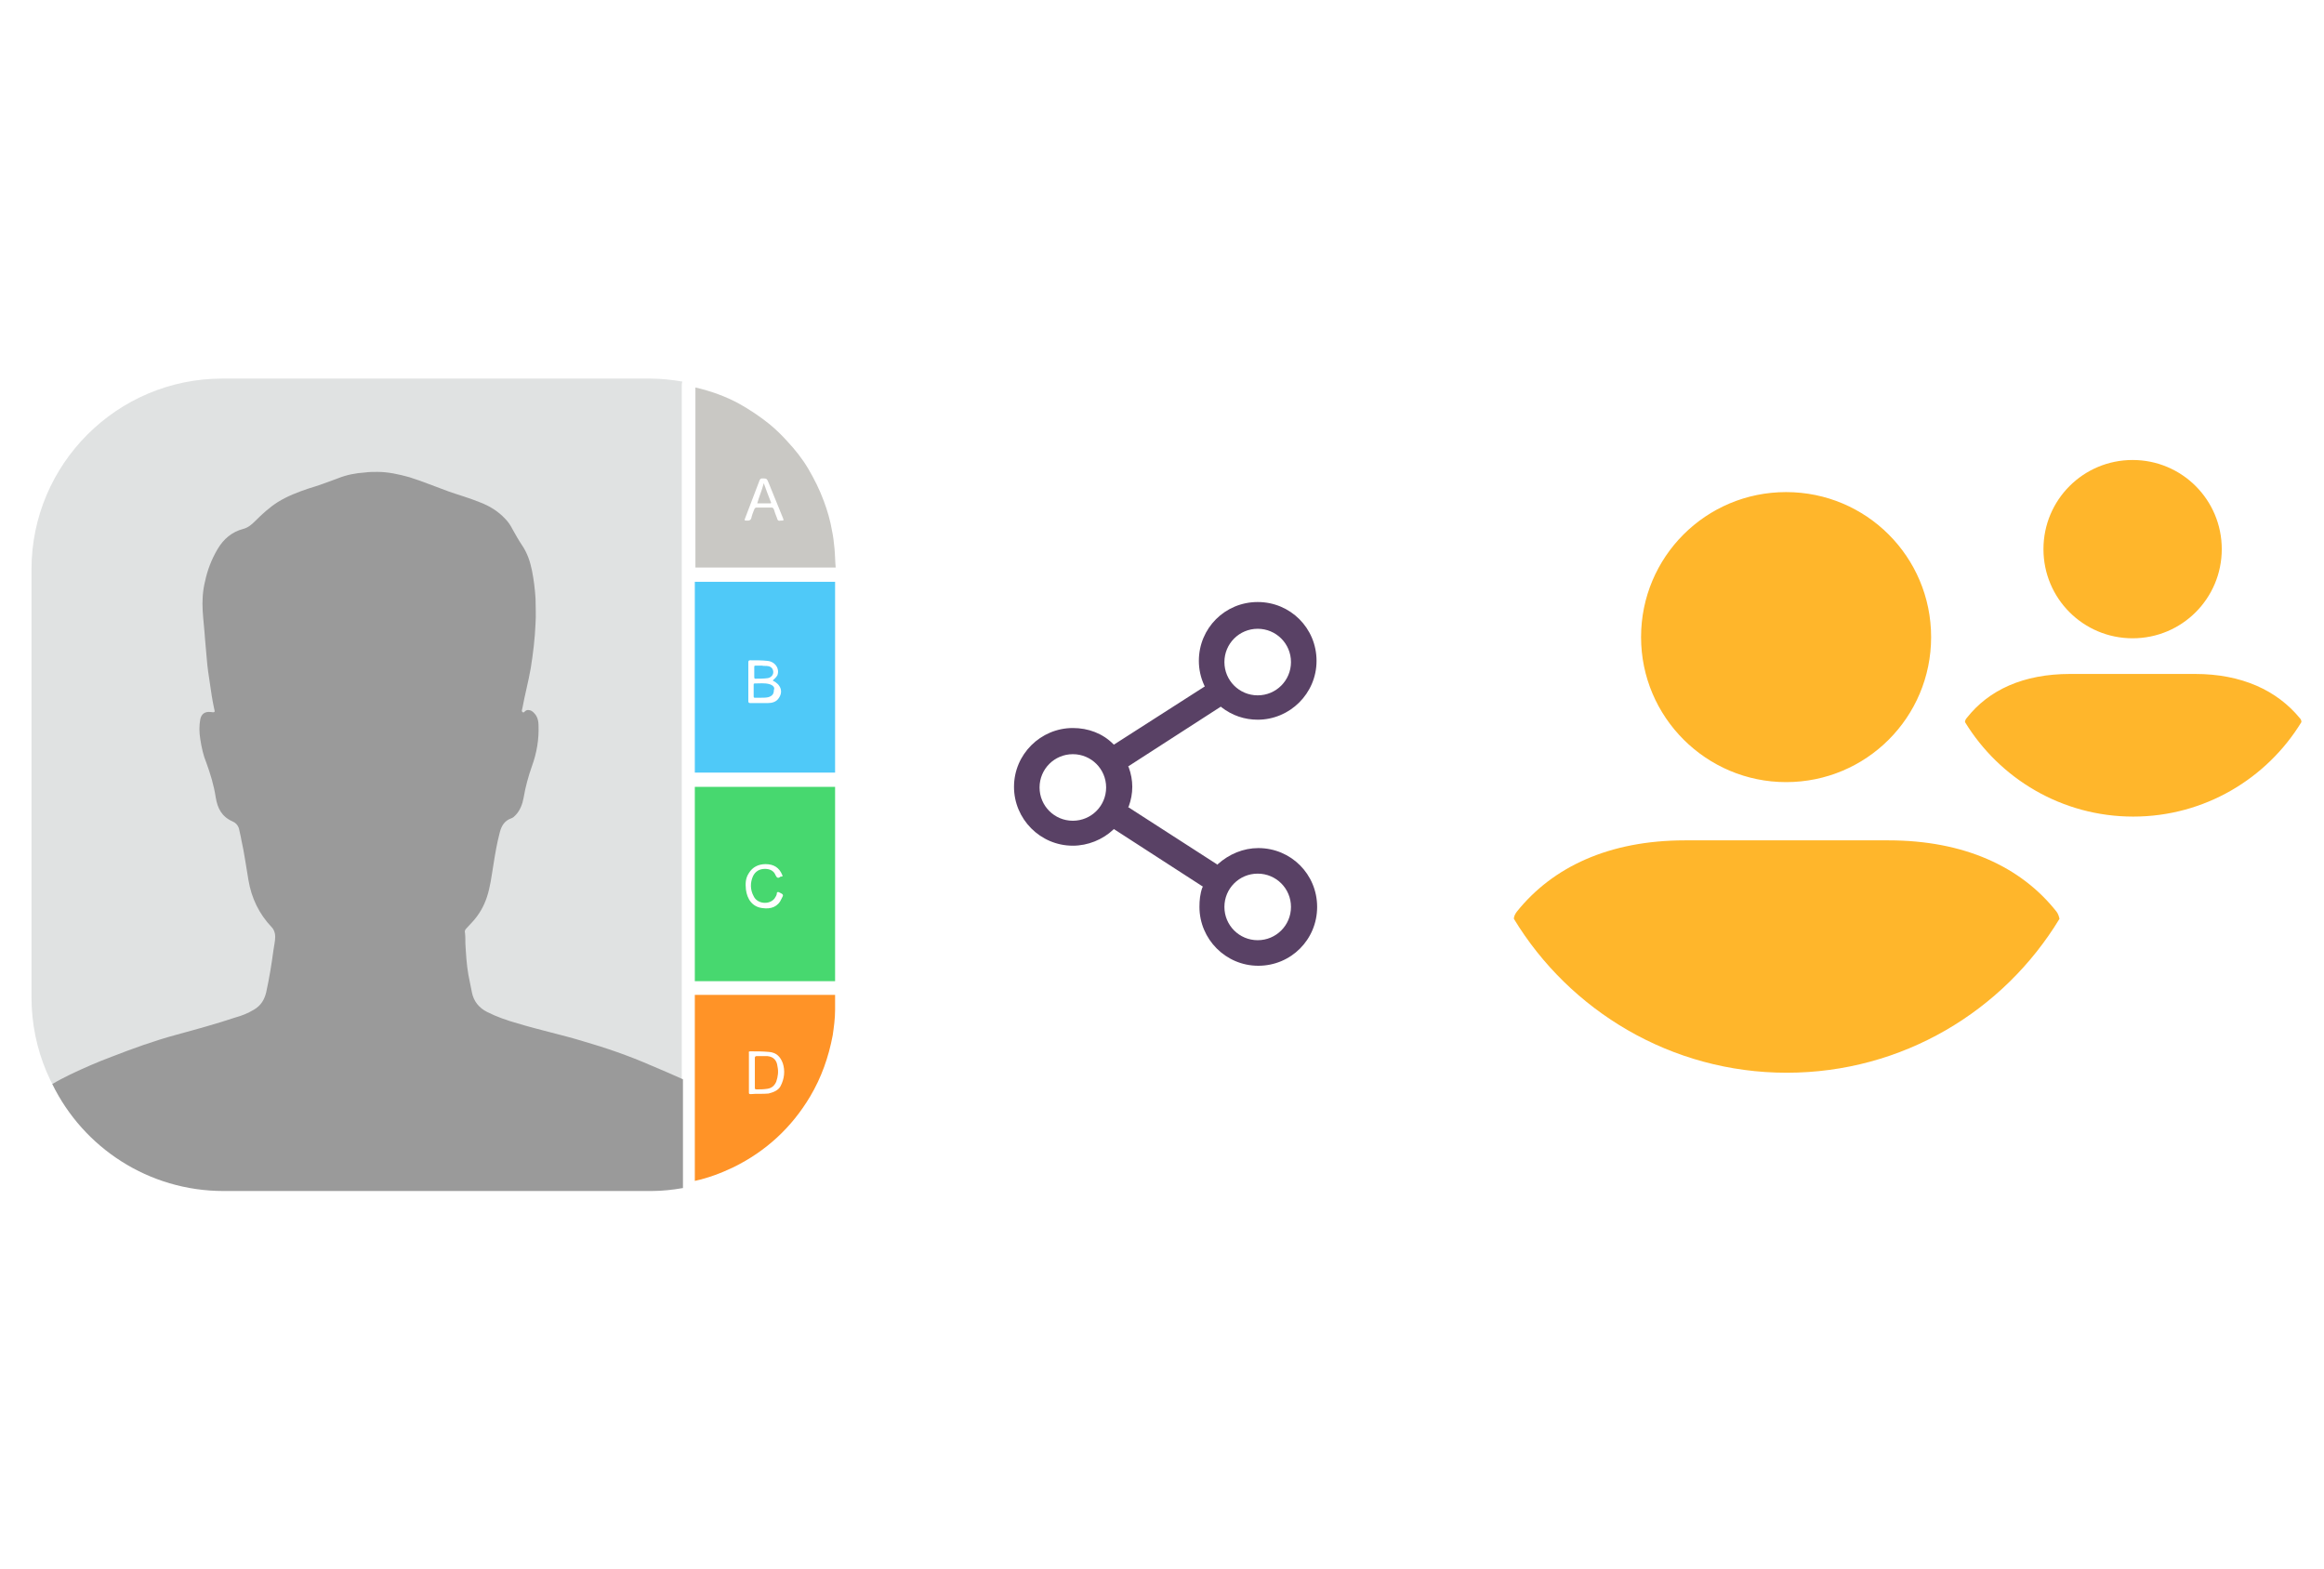 <?xml version="1.0" encoding="utf-8"?>
<!-- Generator: Adobe Illustrator 23.0.6, SVG Export Plug-In . SVG Version: 6.00 Build 0)  -->
<svg version="1.1" id="Layer_1" xmlns="http://www.w3.org/2000/svg" xmlns:xlink="http://www.w3.org/1999/xlink" x="0px" y="0px"
	 viewBox="0 0 391 264" style="enable-background:new 0 0 391 264;" xml:space="preserve">
<style type="text/css">
	.st0{fill:#4885ED;}
	.st1{fill:#E5E5E5;}
	.st2{fill:#FFFFFF;}
	.st3{fill:#594165;}
	.st4{fill:#FBBB00;}
	.st5{fill:#518EF8;}
	.st6{fill:#28B446;}
	.st7{fill:#F14336;}
	.st8{fill:#FFA000;}
	.st9{fill:#FFCA28;}
	.st10{fill:#F7F7F7;}
	.st11{fill-rule:evenodd;clip-rule:evenodd;}
	.st12{fill-rule:evenodd;clip-rule:evenodd;fill:#3FBDCF;}
	.st13{fill-rule:evenodd;clip-rule:evenodd;fill:#FFFFFF;}
	.st14{opacity:0.9;fill:#FFFFFF;}
	.st15{fill:#F7F7F7;stroke:#594165;stroke-width:4;stroke-miterlimit:10;}
	.st16{fill:#E0412F;}
	.st17{fill-rule:evenodd;clip-rule:evenodd;fill:#606161;}
	.st18{fill:none;stroke:#58ABF4;stroke-width:0.25;stroke-miterlimit:10;}
	.st19{fill:#036EB1;}
	.st20{fill:#A4C639;}
	.st21{fill:none;stroke:#E0412F;stroke-miterlimit:10;}
	.st22{fill:#046DB2;}
	.st23{fill-rule:evenodd;clip-rule:evenodd;fill:#528FF5;}
	.st24{fill-rule:evenodd;clip-rule:evenodd;fill:#417BE6;}
	.st25{fill-rule:evenodd;clip-rule:evenodd;fill:#4881E8;}
	.st26{fill-rule:evenodd;clip-rule:evenodd;fill:#FBC013;}
	.st27{fill:#DF871E;}
	.st28{fill:#B6B6B6;}
	.st29{fill:#8C5BA4;}
	.st30{fill:#8DC652;}
	.st31{fill:#497FC1;}
	.st32{fill:#919191;}
	.st33{fill-rule:evenodd;clip-rule:evenodd;fill:#8E8E8E;}
	.st34{fill:#8E8E8E;}
	.st35{fill:#EB3D01;}
	.st36{fill:#F57F20;}
	.st37{fill:#ED7E01;}
	.st38{fill-rule:evenodd;clip-rule:evenodd;fill:#046DB2;}
	.st39{fill:#E0E2E2;}
	.st40{fill:#47D86F;}
	.st41{fill:#4FC9F8;}
	.st42{fill:#FF9327;}
	.st43{fill:#C9C8C4;}
	.st44{fill:#9A9A9A;}
	.st45{fill:#F2F2F2;}
	.st46{fill:#D32E2A;}
	.st47{fill:#A3C53A;}
	.st48{fill:#D6D8D7;}
	.st49{fill:#3A5BBC;}
	.st50{fill:url(#SVGID_43_);}
	.st51{fill:url(#SVGID_44_);}
	.st52{fill:url(#SVGID_45_);}
	.st53{fill:url(#SVGID_46_);}
	.st54{fill:#FFE168;}
	.st55{fill:#006699;}
	.st56{fill:#F4AE01;}
	.st57{fill:#DD191F;}
	.st58{fill:#323232;}
	.st59{fill:#CDCCCA;}
	.st60{fill:#5199F0;}
	.st61{fill:#791BCC;}
	.st62{fill:#C71D2E;}
	.st63{fill:#32DAC4;}
	.st64{fill:#3C5A99;}
	.st65{fill:#FCB714;}
	.st66{fill:#F06415;}
	.st67{fill:#BDCF31;}
	.st68{fill:#00A1E0;}
	.st69{fill:#00A1E3;}
	.st70{fill:#7AAD3E;}
	.st71{fill:#A50034;}
	.st72{fill:#6B6B6B;}
	.st73{fill:#005DAA;}
	.st74{fill:#EB0028;}
	.st75{fill:#888B8D;}
	.st76{fill:#0C4DA2;}
	.st77{fill:#00BFFF;}
	.st78{fill-rule:evenodd;clip-rule:evenodd;fill:#E81123;}
	.st79{fill:#FF6700;}
	.st80{fill:#00BFFE;}
	.st81{fill:#C4C4C4;}
	.st82{fill:url(#SVGID_47_);}
	.st83{fill:url(#SVGID_48_);}
	.st84{fill:url(#SVGID_49_);}
	.st85{fill:url(#SVGID_50_);}
	.st86{fill:#E5E5E5;stroke:#8E8E8E;stroke-width:2;stroke-miterlimit:10;}
	.st87{fill-rule:evenodd;clip-rule:evenodd;fill:#594165;}
	.st88{fill-rule:evenodd;clip-rule:evenodd;fill:#D4D4D4;}
	.st89{fill-rule:evenodd;clip-rule:evenodd;fill:#3669D6;}
	.st90{fill-rule:evenodd;clip-rule:evenodd;fill:#3A81F4;}
	.st91{fill-rule:evenodd;clip-rule:evenodd;fill:#FAFAFA;}
	.st92{fill-rule:evenodd;clip-rule:evenodd;fill:#E0E0E0;}
	.st93{fill:url(#SVGID_59_);}
	.st94{opacity:0.2;fill:#56C7DA;enable-background:new    ;}
	.st95{fill:url(#SVGID_60_);}
	.st96{fill:url(#SVGID_61_);}
	.st97{fill:url(#SVGID_62_);}
	.st98{fill:url(#SVGID_63_);}
	.st99{fill:url(#SVGID_64_);}
	.st100{fill:#FCFCFC;enable-background:new    ;}
	.st101{enable-background:new    ;}
	.st102{fill:#5A5A5A;}
	.st103{fill:#D8D8D8;enable-background:new    ;}
	.st104{fill:#E9574E;}
	.st105{fill:none;stroke:#D8D8D8;stroke-width:0.75;stroke-miterlimit:10;enable-background:new    ;}
	.st106{fill:#E9574E;stroke:#E9574E;stroke-width:0.75;stroke-miterlimit:10;enable-background:new    ;}
	.st107{fill:#E0E0E0;}
	.st108{fill:#537ABD;}
	.st109{fill:#2EB672;}
	.st110{fill:#FED14B;}
	.st111{fill:#28CD7E;}
	.st112{fill:#CECECE;}
	.st113{fill-rule:evenodd;clip-rule:evenodd;fill:#FF9D17;}
	.st114{fill:#FFFFFF;stroke:#FFFFFF;stroke-miterlimit:10;}
	.st115{fill:#249FBD;}
	.st116{fill:#D62C5D;}
	.st117{fill:#FFB62B;}
	.st118{fill:#2F63AD;}
	.st119{fill:#4C368B;}
	.st120{fill:none;stroke:#4885ED;stroke-width:7.8;stroke-miterlimit:10;}
	.st121{fill:none;stroke:#FFFFFF;stroke-width:7.8;stroke-miterlimit:10;}
	.st122{fill:#594165;stroke:#FFFFFF;stroke-width:0.5;stroke-miterlimit:10;}
	.st123{fill-rule:evenodd;clip-rule:evenodd;fill:#2F63AD;}
	.st124{fill:none;stroke:#594165;stroke-width:4;stroke-linecap:round;stroke-miterlimit:10;}
	.st125{fill:none;stroke:#594165;stroke-width:4;stroke-linecap:round;stroke-miterlimit:10;stroke-dasharray:4.843,11.624;}
	.st126{fill:none;stroke:#594165;stroke-width:4;stroke-linecap:round;stroke-miterlimit:10;stroke-dasharray:4.825,11.58;}
	.st127{fill:#D8D8D8;}
	.st128{fill:#EDEDED;}
	.st129{fill:url(#SVGID_65_);}
	.st130{fill:url(#SVGID_66_);}
	.st131{fill:url(#SVGID_67_);}
	.st132{fill:url(#SVGID_68_);}
	.st133{fill:url(#SVGID_69_);}
	.st134{fill:url(#SVGID_70_);}
	.st135{fill:url(#SVGID_71_);}
	.st136{fill:url(#SVGID_72_);}
	.st137{fill:url(#SVGID_73_);}
	.st138{fill:url(#SVGID_74_);}
	.st139{fill:url(#SVGID_75_);}
	.st140{fill:url(#SVGID_76_);}
	.st141{fill:#F6961C;}
	.st142{fill-rule:evenodd;clip-rule:evenodd;fill:#4885ED;}
	.st143{opacity:0.5;}
	.st144{fill-rule:evenodd;clip-rule:evenodd;fill:#FFB62B;}
	.st145{fill:url(#SVGID_77_);}
	.st146{fill:url(#SVGID_78_);}
	.st147{fill:url(#SVGID_79_);}
	.st148{fill:url(#SVGID_80_);}
	.st149{fill:url(#SVGID_81_);}
	.st150{fill:url(#SVGID_82_);}
	.st151{fill:url(#SVGID_83_);}
	.st152{fill:url(#SVGID_84_);}
	.st153{fill:url(#SVGID_85_);}
	.st154{fill:url(#SVGID_86_);}
	.st155{fill:url(#SVGID_87_);}
	.st156{fill:url(#SVGID_88_);}
</style>
<g>
	<path class="st3" d="M201.8,152.6c0,5.4,4.4,9.9,9.9,9.9s9.9-4.4,9.9-9.9s-4.4-9.9-9.9-9.9c-2.5,0-4.9,1-6.8,2.7l-0.1,0.1l-0.1-0.1
		l-14.9-9.6l0.1-0.1c0.4-1.1,0.6-2.2,0.6-3.3c0-1.1-0.2-2.2-0.6-3.3l-0.1-0.1l0.1-0.1l15.5-10l0.1,0.1c1.8,1.4,3.9,2.1,6.1,2.1
		c5.4,0,9.9-4.4,9.9-9.9s-4.4-9.9-9.9-9.9s-9.9,4.4-9.9,9.9c0,1.4,0.3,2.8,0.9,4.1l0.1,0.2l-15.3,9.8l-0.1-0.1
		c-1.8-1.8-4.2-2.7-6.8-2.7c-5.4,0-9.9,4.4-9.9,9.9c0,5.4,4.4,9.9,9.9,9.9c2.5,0,5-1,6.8-2.7l0.1-0.1l15,9.7l-0.1,0.1
		C201.9,150.4,201.8,151.5,201.8,152.6z M211.6,147c3.1,0,5.6,2.5,5.6,5.6s-2.5,5.6-5.6,5.6s-5.6-2.5-5.6-5.6S208.5,147,211.6,147z
		 M211.6,105.8c3.1,0,5.6,2.5,5.6,5.6s-2.5,5.6-5.6,5.6s-5.6-2.5-5.6-5.6S208.5,105.8,211.6,105.8z M180.5,138.1
		c-3.1,0-5.6-2.5-5.6-5.6s2.5-5.6,5.6-5.6s5.6,2.5,5.6,5.6S183.6,138.1,180.5,138.1z"/>
	<g>
		<g>
			<g>
				<path class="st117" d="M276.1,107.2c0-13.5,10.9-24.4,24.4-24.4c13.5,0,24.4,10.9,24.4,24.4s-10.9,24.4-24.4,24.4
					C287.1,131.6,276.1,120.7,276.1,107.2z M317.7,141.4h-34.2c-12.8,0-22.3,4.5-28.3,12c-0.3,0.4-0.5,0.8-0.5,1.2
					c9.4,15.5,26.5,25.9,45.9,25.9c19.5,0,36.5-10.4,45.9-25.9c-0.1-0.4-0.2-0.8-0.5-1.2C340,145.8,330.4,141.4,317.7,141.4z
					 M358.8,107.4c8.3,0,15-6.7,15-15s-6.7-15-15-15s-15,6.7-15,15S350.5,107.4,358.8,107.4z M369.3,113.4h-21
					c-7.9,0-13.7,2.7-17.4,7.4c-0.2,0.2-0.3,0.5-0.3,0.7c5.8,9.5,16.3,15.9,28.3,15.9s22.5-6.4,28.3-15.9c0-0.3-0.1-0.5-0.3-0.7
					C383.1,116.2,377.2,113.4,369.3,113.4z"/>
			</g>
		</g>
	</g>
	<g>
		<path class="st39" d="M114.7,166.3c0-0.2,0-0.3,0-0.4l0,0c0-0.1,0-0.2,0-0.3l0-34.3l0-0.2l0-33.7l0-0.1V65c0-0.2,0-0.5,0.1-0.8
			c-1.8-0.3-3.6-0.5-5.4-0.5h-72c-17.7,0-32.1,14.4-32.1,32.1v72c0,17.8,14.4,32.1,32.1,32.1h72c1.8,0,3.6-0.2,5.3-0.5L114.7,166.3z
			"/>
		<path class="st40" d="M116.9,132.4v32.7h23.6v-32.7H116.9z M131.5,151.2c-0.6,1.4-1.8,1.8-3.2,1.6c-1.8-0.2-2.6-1.6-2.8-3.1
			c-0.1-1-0.1-1.9,0.5-2.8c0.6-1,1.6-1.5,2.8-1.5c1.4,0,2.3,0.6,2.8,1.8c0.1,0.2,0.1,0.3-0.2,0.3c-0.1,0-0.1,0-0.2,0.1
			c-0.3,0.2-0.5,0.1-0.7-0.3c-0.3-0.8-1-1.1-1.8-1.1c-0.9,0-1.6,0.4-2,1.2c-0.5,1.1-0.5,2.3,0.1,3.4c0.6,1.3,2.6,1.5,3.5,0.4
			c0.2-0.3,0.4-0.6,0.4-0.9c0-0.2,0.1-0.2,0.3-0.2C131.8,150.5,131.9,150.5,131.5,151.2z"/>
		<path class="st41" d="M140.5,97.9h-23.6V130h2.3h21.3L140.5,97.9z M131,117.5c-0.4,0.6-1.1,0.8-1.8,0.8c-1,0-2,0-3,0
			c-0.2,0-0.3-0.1-0.3-0.3c0-2.2,0-4.4,0-6.6c0-0.2,0.1-0.3,0.3-0.3c1,0,2,0,2.9,0.1c1.3,0.1,2.1,1.3,1.7,2.4
			c-0.2,0.4-0.5,0.6-0.8,0.9C131.4,115.2,131.8,116.4,131,117.5z"/>
		<path class="st42" d="M116.9,167.5l0,14.2v5v12c2.3-0.5,4.4-1.3,6.5-2.3c5.5-2.7,9.8-6.7,12.9-11.9c1.9-3.2,3.1-6.6,3.8-10.3
			c0.2-1.4,0.4-2.8,0.4-4.3c0-0.8,0-1.6,0-2.5H116.9z M131.3,182.8c-0.4,0.7-1.2,1-2,1.2c-1,0.1-2,0-3,0.1c-0.3,0-0.3-0.1-0.3-0.3
			c0-1.1,0-2.2,0-3.3c0-1.1,0-2.2,0-3.3c0-0.1-0.1-0.3,0.2-0.3c1.1,0,2.1,0,3.2,0.1c1.2,0.1,1.9,0.8,2.3,1.9
			C132.1,180.1,132,181.5,131.3,182.8z"/>
		<path class="st43" d="M140.4,92.3c-0.1-1-0.2-2-0.4-2.9c-0.3-1.8-0.8-3.5-1.4-5.1c-0.7-1.9-1.6-3.7-2.6-5.4
			c-1-1.7-2.2-3.2-3.5-4.6c-0.9-1-1.9-2-3-2.9c-1.6-1.3-3.4-2.5-5.2-3.5c-2.2-1.2-4.7-2.1-7.3-2.7V92v3.5h2.8h20.8
			C140.5,94.5,140.5,93.3,140.4,92.3z M131.3,87.6c-0.4,0.1-0.5-0.1-0.6-0.5c-0.2-0.5-0.4-1-0.5-1.4c-0.1-0.2-0.2-0.3-0.4-0.3
			c-0.8,0-1.6,0-2.5,0c-0.2,0-0.3,0.1-0.4,0.3c-0.2,0.5-0.4,1-0.5,1.5c-0.1,0.3-0.3,0.4-0.6,0.4c-0.6,0-0.6,0-0.4-0.5
			c0.8-2.1,1.6-4.2,2.4-6.3c0.1-0.2,0.2-0.3,0.4-0.3c0.8,0,0.8,0,1.1,0.7c0.8,2,1.6,3.9,2.4,5.9C131.9,87.6,131.9,87.6,131.3,87.6z"
			/>
		<g>
			<path class="st41" d="M129.4,115.1c-0.8-0.2-1.6-0.1-2.4-0.1c-0.2,0-0.2,0.1-0.2,0.2c0,0.7,0,1.3,0,2c0,0.2,0.1,0.2,0.2,0.2
				c0.3,0,0.6,0,1.1,0c0.4,0,0.8,0,1.2-0.1c0.6-0.2,0.9-0.5,0.9-1.2C130.4,115.7,130.1,115.3,129.4,115.1z"/>
			<path class="st41" d="M127.1,114.2c0.7,0,1.4,0,2.1-0.1c0.5-0.1,0.9-0.5,0.9-1c0-0.5-0.3-0.9-0.8-1c-0.4-0.1-0.8,0-1.1-0.1
				c-0.4,0-0.7,0-1,0c-0.2,0-0.3,0-0.3,0.2c0,0.6,0,1.2,0,1.7C126.9,114.2,127,114.2,127.1,114.2z"/>
		</g>
		<path class="st42" d="M127,180.4c0-0.8,0-1.6,0-2.4c0-0.2,0.1-0.3,0.3-0.3c0.6,0,1.2,0,1.8,0c1.1,0.1,1.6,0.8,1.7,1.7
			c0.2,0.9,0.1,1.7-0.2,2.6c-0.3,0.7-0.8,1.1-1.5,1.2c-0.6,0.1-1.2,0.1-1.8,0.1c-0.3,0-0.3-0.1-0.3-0.3C127,182,127,181.2,127,180.4
			z"/>
		<path class="st43" d="M128.5,81.3c0.4,1.1,0.8,2.2,1.2,3.2c0.1,0.1,0,0.2-0.1,0.2c-0.7,0-1.4,0-2.2,0
			C127.7,83.6,128.2,82.5,128.5,81.3z"/>
		<path class="st44" d="M98.1,175.2c-3.6-1.1-7.4-1.9-11-3c-1.8-0.5-3.5-1.1-5.1-1.9c-1.4-0.7-2.3-1.8-2.6-3.3c-0.2-1-0.4-2-0.6-3
			c-0.3-1.7-0.4-3.5-0.5-5.2c0-0.7,0-1.4-0.1-2.1c0-0.1,0.1-0.2,0.1-0.3c0.4-0.4,0.8-0.9,1.2-1.3c1.1-1.2,1.9-2.6,2.4-4.1
			c0.6-1.8,0.8-3.6,1.1-5.4c0.3-1.9,0.6-3.7,1.1-5.6c0.3-1.1,0.8-1.9,1.9-2.3c0.3-0.1,0.5-0.3,0.7-0.5c0.8-0.8,1.2-1.9,1.4-3
			c0.3-1.8,0.8-3.6,1.4-5.3c0.8-2.2,1.2-4.5,1.1-6.9c0-0.5-0.1-1.1-0.4-1.6c-0.3-0.4-0.6-0.8-1.1-0.9c-0.4-0.1-0.6,0-0.9,0.3
			c-0.1,0.1-0.2,0.1-0.3,0c-0.1-0.1-0.1-0.1-0.1-0.2c0-0.2,0.1-0.4,0.1-0.5c0.4-2.2,1-4.4,1.4-6.7c0.4-2.5,0.7-5,0.8-7.5
			c0.1-1.4,0-2.8,0-4.2c-0.1-1.6-0.3-3.2-0.6-4.7c-0.3-1.5-0.8-3-1.7-4.3c-0.6-0.9-1.1-1.8-1.6-2.7c-0.3-0.6-0.7-1.2-1.2-1.7
			c-1.2-1.3-2.7-2.2-4.3-2.8c-1.7-0.7-3.5-1.2-5.2-1.8c-2.2-0.8-4.4-1.7-6.6-2.4c-1.8-0.5-3.6-0.9-5.4-0.9c-0.7,0-1.4,0-2.1,0.1
			c-1.6,0.1-3.1,0.4-4.6,1c-1.6,0.6-3.2,1.2-4.9,1.7c-1.8,0.6-3.6,1.3-5.2,2.3c-1.4,0.9-2.6,2-3.8,3.2c-0.6,0.6-1.2,1.1-2,1.3
			c-1.9,0.5-3.3,1.7-4.3,3.4c-1,1.7-1.7,3.5-2.1,5.4c-0.4,1.6-0.5,3.3-0.4,5c0.1,1.6,0.3,3.2,0.4,4.8c0.1,1.1,0.2,2.3,0.3,3.4
			c0.1,1.3,0.3,2.6,0.5,3.9c0.2,1.4,0.4,2.8,0.7,4.2c0.2,0.8,0.2,0.8-0.6,0.7c-0.9-0.1-1.5,0.3-1.7,1.2c-0.2,1.1-0.2,2.2,0,3.4
			c0.2,1.3,0.5,2.7,1,3.9c0.7,1.9,1.3,3.9,1.6,5.9c0.3,1.8,1,3.2,2.8,4c0.5,0.2,0.9,0.6,1.1,1.2c0.1,0.6,0.3,1.2,0.4,1.9
			c0.5,2.2,0.8,4.5,1.2,6.8c0.5,3,1.8,5.7,3.9,7.9c0.4,0.4,0.6,1,0.6,1.6c0,0.8-0.2,1.5-0.3,2.3c-0.3,2.3-0.7,4.7-1.2,7
			c-0.3,1.3-0.9,2.3-2.1,3c-1,0.6-2,1-3.1,1.3c-3.3,1.1-6.6,2-9.9,2.9c-3.7,1-7.3,2.3-10.9,3.7c-2.4,0.9-4.7,1.9-7,3
			c-1,0.5-2,1-3,1.6c5.2,10.7,16.2,18,28.8,18h72c1.8,0,3.6-0.2,5.3-0.5v-18.3c-1.8-0.8-3.6-1.6-5.3-2.3
			C105.7,177.6,101.9,176.3,98.1,175.2z"/>
	</g>
</g>
</svg>
